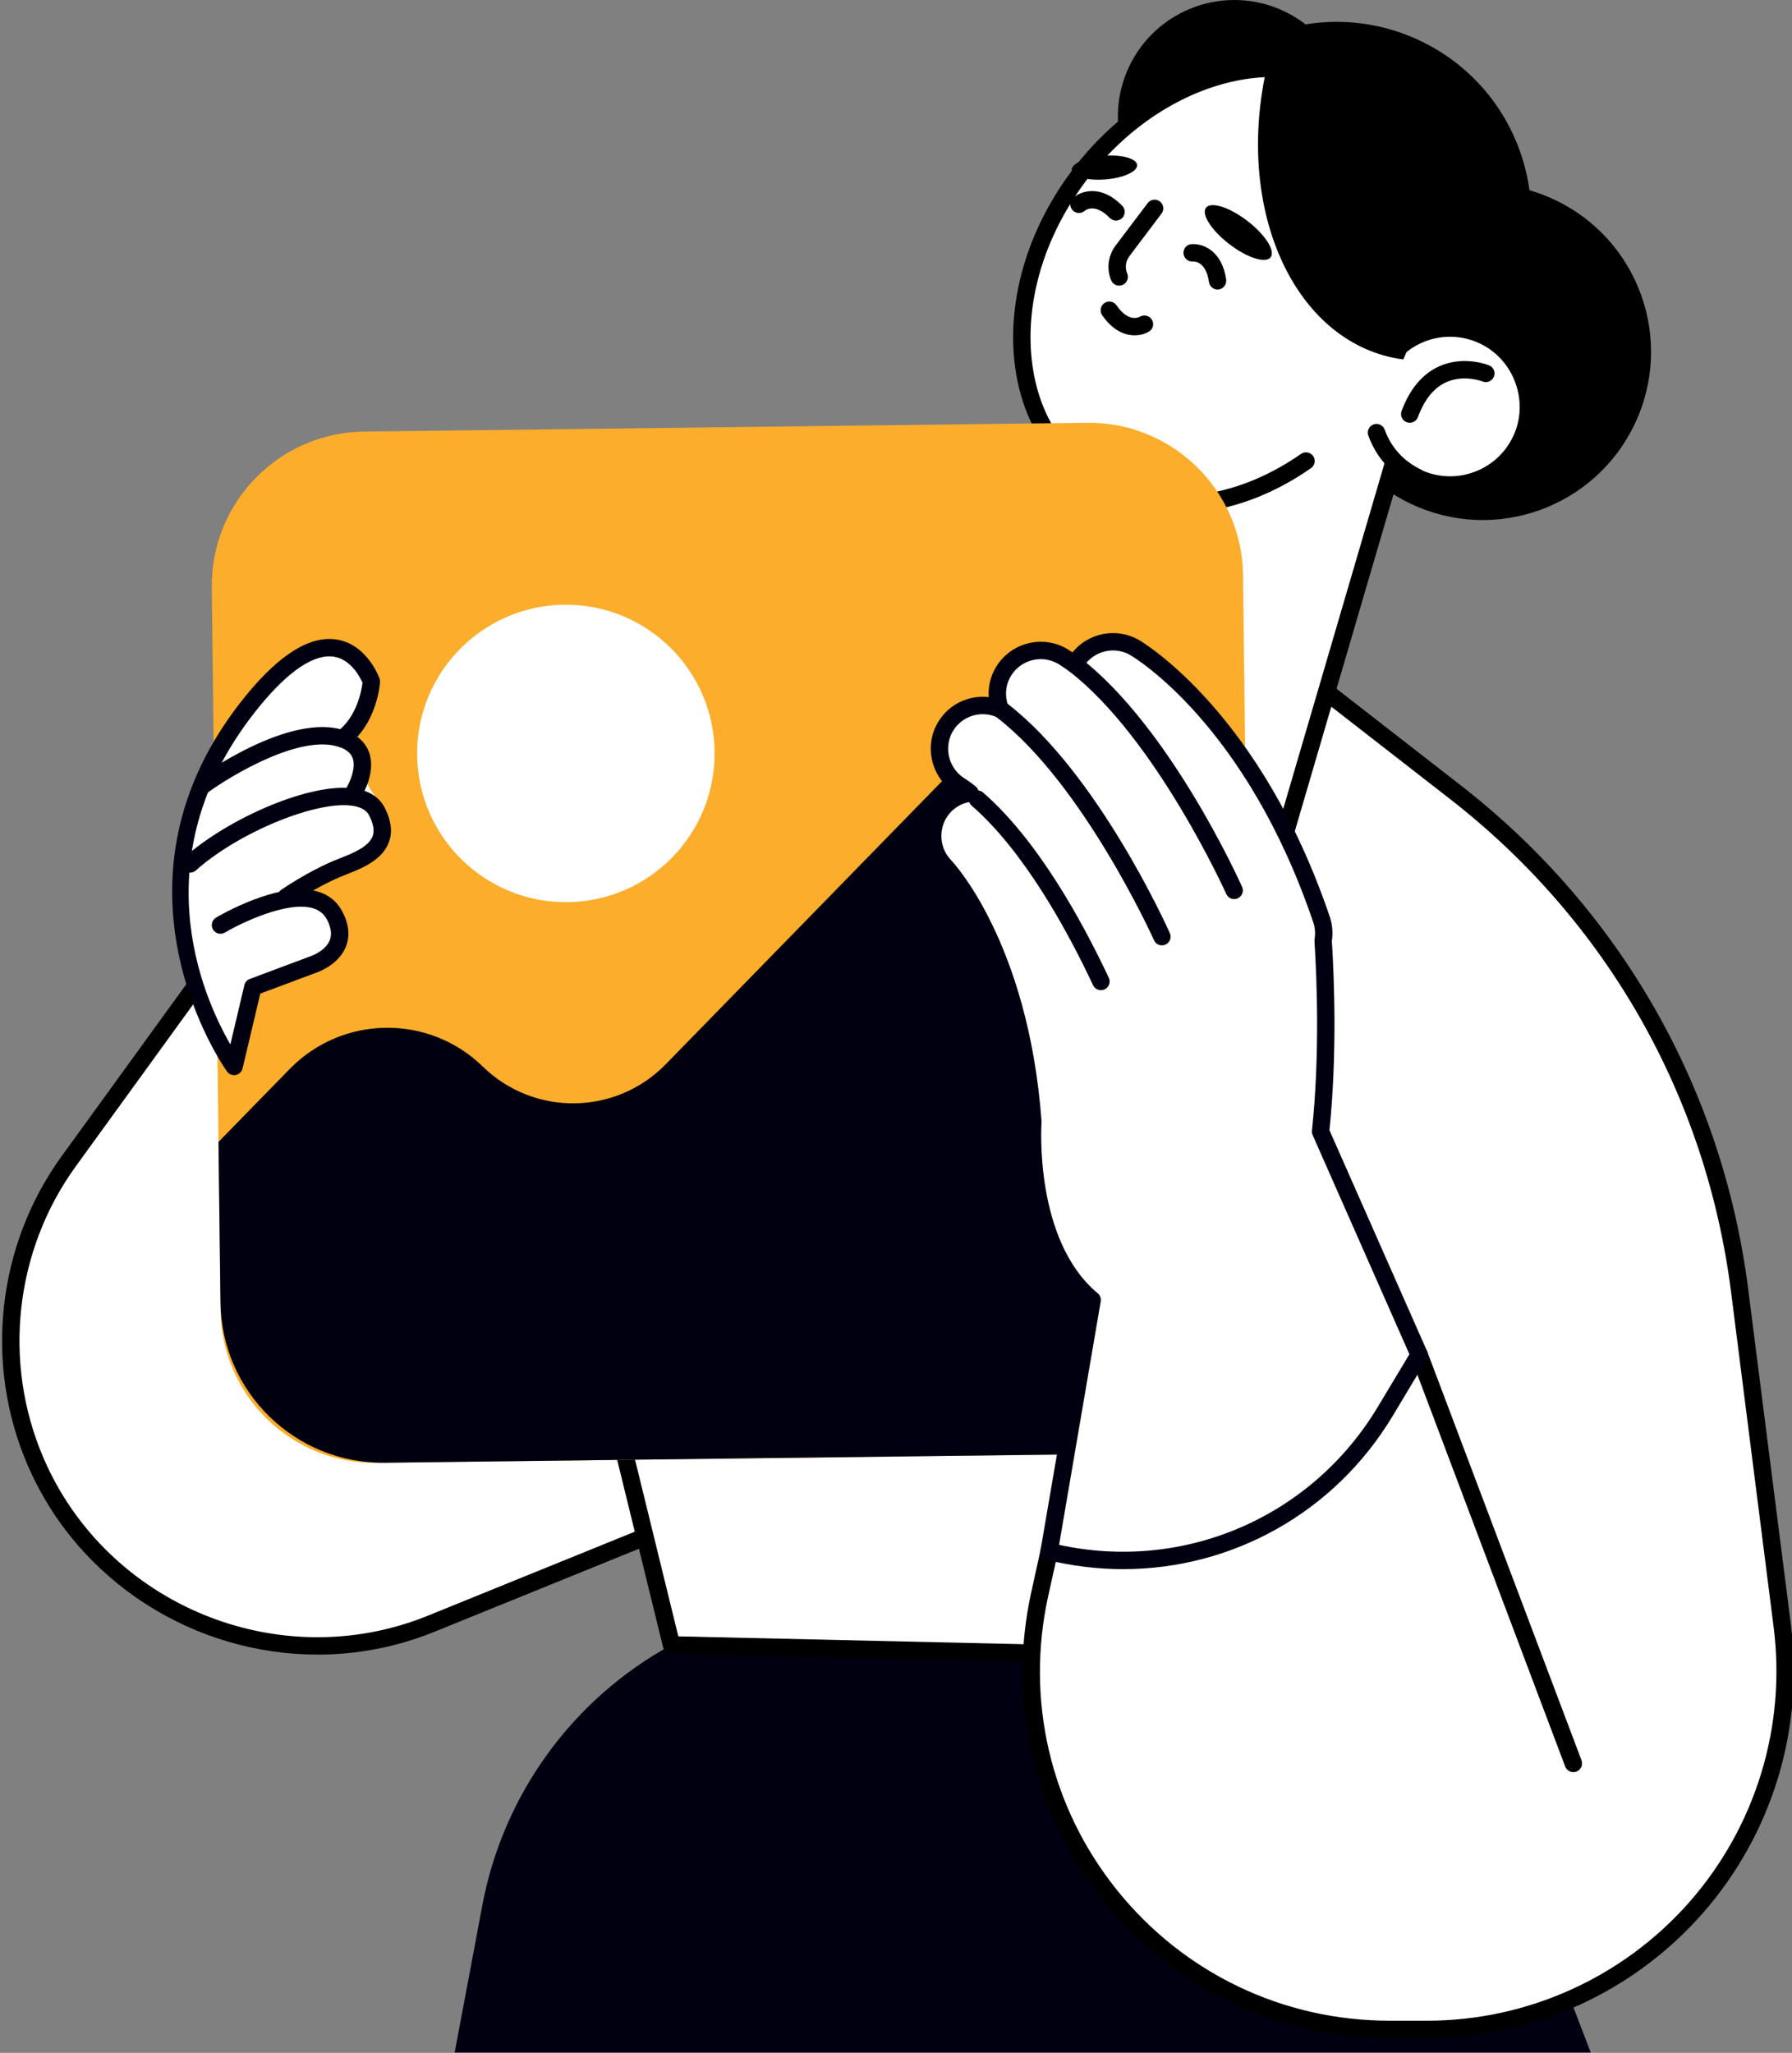 <?xml version="1.0" encoding="UTF-8" standalone="no"?>
<!DOCTYPE svg PUBLIC "-//W3C//DTD SVG 1.1//EN" "http://www.w3.org/Graphics/SVG/1.1/DTD/svg11.dtd">
<svg width="100%" height="100%" viewBox="0 0 859 984" version="1.1" xmlns="http://www.w3.org/2000/svg" xmlns:xlink="http://www.w3.org/1999/xlink" xml:space="preserve" xmlns:serif="http://www.serif.com/" style="fill-rule:evenodd;clip-rule:evenodd;stroke-linejoin:round;stroke-miterlimit:2;">
    <rect x="0" y="0" width="859" height="984" fill="#808080" stroke="none"/>
    <g transform="matrix(4.167,0,0,4.167,-12603.5,-16.034)">
        <path d="M3076.9,239.952L3080.09,222.988C3082.49,210.258 3090.47,199.276 3101.84,193.063L3189.63,193.063L3207.59,239.952L3076.9,239.952Z" style="fill:rgb(0,0,16);fill-rule:nonzero;"/>
    </g>
    <g transform="matrix(4.167,0,0,4.167,-12603.5,-16.034)">
        <path d="M3058.35,101.765L3032.51,137.417C3025.24,147.434 3023.78,160.532 3028.66,171.904C3036.2,189.506 3056.45,197.831 3074.19,190.627L3153.64,158.374L3125.06,106.024C3111.14,80.531 3075.4,78.25 3058.35,101.765Z" style="fill:white;fill-rule:nonzero;"/>
    </g>
    <g transform="matrix(4.167,0,0,4.167,-12603.5,-16.034)">
        <path d="M3059.16,102.352L3033.32,138.005C3026.3,147.683 3024.87,160.521 3029.58,171.51C3036.85,188.488 3056.7,196.65 3073.82,189.701L3152.23,157.869L3124.18,106.504C3117.81,94.834 3106.09,87.362 3092.82,86.515C3079.55,85.674 3066.97,91.59 3059.16,102.352ZM3061.13,194.179C3047.05,194.179 3033.58,185.919 3027.74,172.297C3022.75,160.666 3024.27,147.076 3031.7,136.831L3057.54,101.178C3065.75,89.855 3078.98,83.613 3092.94,84.519C3106.9,85.409 3119.24,93.27 3125.94,105.545L3154.52,157.894C3154.66,158.144 3154.68,158.441 3154.59,158.71C3154.49,158.978 3154.28,159.193 3154.02,159.301L3074.57,191.554C3070.18,193.335 3065.62,194.179 3061.13,194.179Z" style="fill-rule:nonzero;"/>
    </g>
    <g transform="matrix(4.167,0,0,4.167,-12603.5,-16.034)">
        <path d="M3089.87,144.18L3101.84,193.063L3189.63,195.059L3199.6,129.216L3089.87,144.18Z" style="fill:white;fill-rule:nonzero;"/>
    </g>
    <g transform="matrix(4.167,0,0,4.167,-12603.5,-16.034)">
        <path d="M3102.63,192.081L3188.77,194.04L3198.42,130.387L3091.1,145.021L3102.63,192.081ZM3189.63,196.059L3189.61,196.059L3101.82,194.063C3101.36,194.053 3100.97,193.74 3100.87,193.302L3088.89,144.419C3088.83,144.143 3088.88,143.852 3089.04,143.618C3089.2,143.384 3089.45,143.228 3089.73,143.189L3199.47,128.224C3199.78,128.182 3200.1,128.29 3200.32,128.513C3200.54,128.738 3200.64,129.054 3200.59,129.365L3190.62,195.209C3190.54,195.699 3190.12,196.059 3189.63,196.059Z" style="fill-rule:nonzero;"/>
    </g>
    <g transform="matrix(4.167,0,0,4.167,-12603.5,-16.034)">
        <path d="M3172.34,79.667L3192.04,94.994C3210.09,109.031 3221.84,129.646 3224.72,152.327L3229.62,190.898C3232.75,215.515 3213.57,237.291 3188.75,237.291L3184.43,237.291C3158.08,237.291 3138.51,212.896 3144.21,187.171L3145.29,182.311L3172.34,79.667Z" style="fill:white;fill-rule:nonzero;"/>
    </g>
    <g transform="matrix(4.167,0,0,4.167,-12603.5,-16.034)">
        <path d="M3172.92,81.386L3146.26,182.566L3145.19,187.387C3142.54,199.351 3145.41,211.695 3153.08,221.253C3160.75,230.81 3172.18,236.292 3184.44,236.292L3188.75,236.292C3200.29,236.292 3211.29,231.325 3218.92,222.666C3226.54,214.006 3230.09,202.473 3228.63,191.024L3223.73,152.454C3220.86,129.88 3209.39,109.754 3191.43,95.783L3172.92,81.386ZM3188.75,238.292L3184.44,238.292C3171.57,238.292 3159.57,232.538 3151.52,222.505C3143.47,212.471 3140.45,199.513 3143.24,186.954L3144.31,182.095L3171.37,79.412C3171.46,79.087 3171.7,78.827 3172.02,78.72C3172.33,78.614 3172.69,78.672 3172.95,78.878L3192.66,94.205C3211.04,108.503 3222.78,129.099 3225.71,152.202L3230.62,190.772C3232.14,202.791 3228.43,214.897 3220.42,223.988C3212.41,233.078 3200.87,238.292 3188.75,238.292Z" style="fill-rule:nonzero;"/>
    </g>
    <g transform="matrix(4.167,0,0,4.167,-12603.5,-16.034)">
        <path d="M3158.14,19.15C3152.84,30.316 3157.59,43.667 3168.76,48.969C3179.92,54.271 3193.27,49.518 3198.58,38.352C3203.88,27.185 3199.13,13.835 3187.96,8.532C3176.79,3.23 3163.44,7.984 3158.14,19.15Z" style="fill-rule:nonzero;"/>
    </g>
    <g transform="matrix(4.167,0,0,4.167,-12603.5,-16.034)">
        <path d="M3177.71,36.025C3173.12,45.675 3177.23,57.213 3186.88,61.795C3196.53,66.378 3208.07,62.27 3212.65,52.619C3217.24,42.969 3213.13,31.431 3203.48,26.849C3193.83,22.267 3182.29,26.375 3177.71,36.025Z" style="fill-rule:nonzero;"/>
    </g>
    <g transform="matrix(4.167,0,0,4.167,-12603.5,-16.034)">
        <path d="M3185.38,43.902C3188.01,41.531 3191.92,40.845 3195.32,42.483C3199.61,44.548 3201.58,49.776 3199.71,54.15C3197.68,58.887 3192.15,60.95 3187.54,58.761C3186.55,58.292 3185.7,57.66 3184.97,56.922L3172.22,100.433L3160.57,97.018C3151.74,94.431 3146.68,85.176 3149.27,76.347L3160.88,36.722L3185.38,43.902Z" style="fill:white;fill-rule:nonzero;"/>
    </g>
    <g transform="matrix(4.167,0,0,4.167,-12603.5,-16.034)">
        <path d="M3161.56,37.964L3150.22,76.629C3147.8,84.914 3152.56,93.63 3160.85,96.059L3171.54,99.193L3184.01,56.641C3184.11,56.3 3184.38,56.038 3184.73,55.952C3185.08,55.864 3185.44,55.968 3185.69,56.222C3186.36,56.908 3187.13,57.458 3187.97,57.858C3189.95,58.801 3192.19,58.893 3194.25,58.114C3196.31,57.335 3197.92,55.787 3198.79,53.757C3200.45,49.873 3198.7,45.22 3194.89,43.385C3191.95,41.964 3188.47,42.461 3186.04,44.646C3185.79,44.876 3185.42,44.955 3185.09,44.862L3161.56,37.964ZM3172.22,101.433C3172.13,101.433 3172.03,101.421 3171.94,101.393L3160.29,97.979C3150.94,95.239 3145.57,85.41 3148.31,76.067L3159.92,36.442C3160.07,35.911 3160.63,35.61 3161.16,35.763L3185.14,42.79C3188.15,40.378 3192.25,39.897 3195.76,41.582C3200.52,43.875 3202.7,49.69 3200.63,54.544C3199.54,57.079 3197.53,59.012 3194.95,59.985C3192.38,60.957 3189.59,60.843 3187.11,59.664C3186.54,59.395 3186,59.072 3185.49,58.698L3173.18,100.715C3173.05,101.151 3172.65,101.433 3172.22,101.433Z" style="fill-rule:nonzero;"/>
    </g>
    <g transform="matrix(4.167,0,0,4.167,-12603.5,-16.034)">
        <path d="M3186.77,52.482C3186.65,52.482 3186.54,52.462 3186.42,52.42C3185.9,52.23 3185.64,51.655 3185.83,51.136C3186.78,48.563 3188.25,46.823 3190.21,45.962C3193.03,44.723 3195.79,45.83 3195.9,45.877C3196.41,46.088 3196.66,46.672 3196.45,47.183C3196.24,47.693 3195.65,47.935 3195.14,47.729C3195.12,47.72 3193.03,46.899 3190.99,47.802C3189.56,48.439 3188.46,49.793 3187.71,51.827C3187.56,52.232 3187.17,52.482 3186.77,52.482Z" style="fill-rule:nonzero;"/>
    </g>
    <g transform="matrix(4.167,0,0,4.167,-12603.5,-16.034)">
        <path d="M3154.49,11.499C3151.32,18.18 3154.16,26.168 3160.84,29.341C3167.53,32.513 3175.51,29.669 3178.69,22.988C3181.86,16.306 3179.01,8.319 3172.33,5.146C3165.65,1.973 3157.67,4.818 3154.49,11.499Z" style="fill-rule:nonzero;"/>
    </g>
    <g transform="matrix(4.167,0,0,4.167,-12603.5,-16.034)">
        <path d="M3187.57,59.734C3187.43,59.734 3187.28,59.702 3187.14,59.637C3185.52,58.864 3184.13,57.673 3183.13,56.191C3182.67,55.492 3182.28,54.738 3182,53.945C3181.82,53.425 3182.09,52.853 3182.61,52.667C3183.13,52.485 3183.7,52.754 3183.89,53.275C3184.11,53.909 3184.42,54.515 3184.79,55.073C3185.59,56.259 3186.7,57.212 3188,57.83C3188.5,58.068 3188.71,58.664 3188.48,59.163C3188.3,59.523 3187.95,59.734 3187.57,59.734Z" style="fill-rule:nonzero;"/>
    </g>
    <g transform="matrix(4.167,0,0,4.167,-12603.5,-16.034)">
        <path d="M3187.46,40.013C3190.71,30.316 3188.78,20.364 3181.78,15.124C3172.44,8.137 3157.62,12.174 3148.66,24.14C3139.71,36.105 3140.02,51.469 3149.36,58.456C3156.36,63.696 3166.45,62.736 3174.84,56.88L3187.46,40.013Z" style="fill:white;fill-rule:nonzero;"/>
    </g>
    <g transform="matrix(4.167,0,0,4.167,-12603.5,-16.034)">
        <path d="M3160.1,62.89C3155.93,62.89 3152.01,61.688 3148.76,59.257C3143.99,55.69 3141.29,49.982 3141.15,43.186C3141.02,36.483 3143.4,29.505 3147.86,23.541C3157.13,11.152 3172.62,7.016 3182.38,14.323C3189.54,19.683 3191.91,29.891 3188.41,40.331C3188.23,40.855 3187.66,41.138 3187.14,40.961C3186.62,40.785 3186.33,40.219 3186.51,39.695C3189.73,30.088 3187.64,20.758 3181.18,15.925C3172.3,9.279 3158.07,13.234 3149.46,24.739C3145.27,30.349 3143.02,36.885 3143.15,43.145C3143.28,49.312 3145.69,54.465 3149.96,57.656C3156.42,62.489 3165.96,61.863 3174.26,56.06C3174.72,55.744 3175.34,55.856 3175.66,56.308C3175.97,56.76 3175.86,57.384 3175.41,57.7C3170.48,61.145 3165.12,62.89 3160.1,62.89Z" style="fill-rule:nonzero;"/>
    </g>
    <g transform="matrix(4.167,0,0,4.167,-12603.5,-16.034)">
        <path d="M3186.03,45.191C3185.82,45.162 3185.61,45.139 3185.39,45.102C3173.55,43.039 3166.75,28.251 3170.22,12.072C3170.26,11.889 3170.31,11.71 3170.35,11.529C3174.73,11.211 3178.87,12.265 3182.24,14.875C3190.07,20.937 3191.3,33.458 3186.03,45.191Z" style="fill-rule:nonzero;"/>
    </g>
    <g transform="matrix(4.167,0,0,4.167,-12603.5,-16.034)">
        <path d="M3155.41,22.826C3155.47,23.577 3153.83,24.322 3151.75,24.489C3149.67,24.656 3147.94,24.183 3147.88,23.432C3147.82,22.681 3149.45,21.937 3151.53,21.77C3153.61,21.602 3155.35,22.075 3155.41,22.826Z" style="fill-rule:nonzero;"/>
    </g>
    <g transform="matrix(4.167,0,0,4.167,-12603.5,-16.034)">
        <path d="M3170.77,33.445C3170.2,34.186 3168.07,33.511 3166.02,31.937C3163.97,30.364 3162.76,28.487 3163.33,27.745C3163.9,27.003 3166.03,27.678 3168.08,29.252C3170.13,30.826 3171.34,32.703 3170.77,33.445Z" style="fill-rule:nonzero;"/>
    </g>
    <g transform="matrix(4.167,0,0,4.167,-12603.5,-16.034)">
        <path d="M3153.34,36.707C3152.95,36.707 3152.58,36.475 3152.42,36.089C3151.87,34.766 3152.07,33.236 3152.93,32.096L3156.62,27.215C3156.95,26.774 3157.58,26.685 3158.02,27.02C3158.46,27.353 3158.55,27.98 3158.21,28.42L3154.53,33.302C3154.08,33.888 3153.99,34.645 3154.27,35.325C3154.48,35.836 3154.23,36.421 3153.72,36.632C3153.6,36.683 3153.47,36.707 3153.34,36.707Z" style="fill-rule:nonzero;"/>
    </g>
    <g transform="matrix(4.167,0,0,4.167,-12603.5,-16.034)">
        <path d="M3164.66,37.151C3164.17,37.151 3163.74,36.79 3163.67,36.291C3163.34,33.969 3162.07,33.911 3161.8,33.928C3161.26,33.97 3160.78,33.544 3160.74,33.002C3160.7,32.46 3161.09,31.987 3161.63,31.936C3162.81,31.82 3165.15,32.535 3165.65,36.01C3165.72,36.557 3165.34,37.063 3164.8,37.141C3164.75,37.148 3164.7,37.151 3164.66,37.151Z" style="fill-rule:nonzero;"/>
    </g>
    <g transform="matrix(4.167,0,0,4.167,-12603.5,-16.034)">
        <path d="M3152.98,29.22C3152.72,29.22 3152.46,29.119 3152.26,28.918C3150.52,27.127 3149.42,28.059 3149.38,28.099C3148.96,28.464 3148.33,28.427 3147.97,28.015C3147.6,27.602 3147.64,26.969 3148.05,26.603C3148.93,25.823 3151.24,25.007 3153.7,27.522C3154.08,27.917 3154.07,28.55 3153.68,28.936C3153.48,29.125 3153.23,29.22 3152.98,29.22Z" style="fill-rule:nonzero;"/>
    </g>
    <g transform="matrix(4.167,0,0,4.167,-12603.5,-16.034)">
        <path d="M3155.12,42.42C3154,42.42 3152.61,41.888 3151.38,40.096C3151.07,39.64 3151.19,39.018 3151.65,38.706C3152.1,38.396 3152.72,38.512 3153.04,38.969C3154.36,40.908 3155.53,40.39 3155.75,40.267C3156.23,40.005 3156.84,40.16 3157.11,40.63C3157.39,41.099 3157.25,41.697 3156.78,41.981C3156.4,42.217 3155.81,42.42 3155.12,42.42Z" style="fill-rule:nonzero;"/>
    </g>
    <g transform="matrix(4.167,0,0,4.167,-12603.5,-16.034)">
        <path d="M3205.59,207.698C3205.19,207.698 3204.81,207.452 3204.65,207.052L3186.92,160.053C3186.72,159.535 3186.99,158.959 3187.5,158.763C3188.02,158.569 3188.6,158.829 3188.79,159.345L3206.53,206.345C3206.72,206.862 3206.46,207.438 3205.94,207.634C3205.83,207.678 3205.71,207.698 3205.59,207.698Z" style="fill-rule:nonzero;"/>
    </g>
    <g transform="matrix(4.167,0,0,4.167,-12603.5,-16.034)">
        <path d="M3151.08,171.109L3067.91,172.119C3058.12,172.238 3050.09,164.396 3049.97,154.604L3048.96,71.437C3048.84,61.645 3056.68,53.611 3066.47,53.492L3149.64,52.481C3159.43,52.363 3167.47,60.204 3167.59,69.996L3168.6,153.163C3168.71,162.955 3160.87,170.99 3151.08,171.109Z" style="fill:rgb(251,173,43);fill-rule:nonzero;"/>
    </g>
    <g transform="matrix(4.167,0,0,4.167,-12603.5,-16.034)">
        <path d="M3106.8,90.308C3106.92,99.757 3099.35,107.51 3089.9,107.624C3080.45,107.739 3072.7,100.173 3072.58,90.724C3072.47,81.276 3080.04,73.523 3089.48,73.408C3098.93,73.293 3106.69,80.86 3106.8,90.308Z" style="fill:white;fill-rule:nonzero;"/>
    </g>
    <g transform="matrix(4.167,0,0,4.167,-12603.5,-16.034)">
        <path d="M3049.96,153.649L3049.73,135.205L3057.93,126.808C3063.99,120.601 3073.93,120.48 3080.14,126.539C3086.02,132.275 3095.43,132.16 3101.17,126.283L3133.35,93.31C3140.99,85.481 3153.53,85.329 3161.36,92.97L3167.94,99.396L3168.58,152.208C3168.71,162.528 3160.45,170.995 3150.13,171.12L3068.87,172.108C3058.55,172.233 3050.08,163.969 3049.96,153.649Z" style="fill:rgb(0,0,16);fill-rule:nonzero;"/>
    </g>
    <g transform="matrix(4.167,0,0,4.167,-12603.5,-16.034)">
        <path d="M3176.51,134.012C3177.44,125.215 3177.07,116.224 3176.81,112.053C3176.93,111.273 3176.9,110.456 3176.63,109.656C3168.8,86.533 3155.68,78.665 3155.13,78.341C3152.76,76.96 3149.74,77.757 3148.33,80.113C3148.29,80.175 3148.28,80.24 3148.24,80.303C3147.43,79.706 3146.91,79.397 3146.81,79.339C3144.44,77.959 3141.42,78.755 3140.02,81.111C3139.21,82.469 3139.14,84.053 3139.67,85.431C3137.38,84.417 3134.68,85.233 3133.37,87.429C3131.96,89.786 3132.74,92.846 3135.08,94.272C3135.1,94.284 3135.51,94.537 3136.19,95.07C3135.15,95.216 3134.15,95.668 3133.35,96.46C3131.41,98.391 3131.4,101.548 3133.31,103.514C3133.4,103.602 3141.9,112.559 3143.41,132.87C3143.41,132.87 3142.37,146.857 3150.24,153.385L3145.29,182.311C3160.32,186.002 3175.99,179.47 3183.95,166.203L3187.85,159.699L3176.51,134.012Z" style="fill:white;fill-rule:nonzero;"/>
    </g>
    <g transform="matrix(4.167,0,0,4.167,-12603.5,-16.034)">
        <path d="M3146.43,181.551C3160.83,184.682 3175.47,178.389 3183.09,165.688L3186.73,159.629L3175.6,134.416C3175.53,134.256 3175.5,134.081 3175.52,133.907C3176.43,125.284 3176.09,116.553 3175.81,112.117C3175.8,112.042 3175.81,111.967 3175.82,111.893C3175.93,111.218 3175.88,110.573 3175.68,109.976C3167.98,87.224 3155.16,79.521 3154.62,79.204C3152.74,78.11 3150.31,78.748 3149.19,80.625C3149.18,80.656 3149.14,80.747 3149.12,80.778C3148.98,81.032 3148.74,81.215 3148.46,81.279C3148.18,81.343 3147.88,81.281 3147.65,81.11C3146.85,80.525 3146.36,80.234 3146.31,80.202C3144.43,79.11 3141.99,79.748 3140.88,81.623C3140.26,82.656 3140.16,83.914 3140.6,85.076C3140.74,85.453 3140.65,85.88 3140.35,86.157C3140.06,86.436 3139.63,86.508 3139.26,86.345C3137.42,85.526 3135.25,86.214 3134.22,87.942C3133.11,89.82 3133.72,92.276 3135.6,93.418C3135.6,93.418 3136.03,93.676 3136.8,94.281C3137.12,94.529 3137.26,94.941 3137.15,95.328C3137.05,95.715 3136.72,96.003 3136.33,96.06C3135.45,96.184 3134.67,96.568 3134.06,97.17C3132.51,98.709 3132.49,101.242 3134.03,102.817C3134.12,102.908 3142.88,112.14 3144.41,132.797L3144.41,132.945C3144.4,133.08 3143.5,146.499 3150.88,152.616C3151.15,152.844 3151.28,153.202 3151.22,153.554L3146.43,181.551ZM3153.81,184.347C3150.91,184.348 3147.97,184.001 3145.05,183.282C3144.54,183.157 3144.21,182.66 3144.3,182.142L3149.16,153.773C3141.67,147.054 3142.33,134.116 3142.41,132.873C3140.93,113.145 3132.67,104.296 3132.59,104.208C3130.3,101.854 3130.32,98.059 3132.65,95.75C3133.06,95.349 3133.51,95.012 3134.01,94.744C3131.64,92.911 3130.94,89.539 3132.51,86.918C3133.74,84.849 3136.05,83.772 3138.34,84.042C3138.26,82.844 3138.53,81.647 3139.16,80.6C3140.84,77.785 3144.49,76.834 3147.32,78.475C3147.38,78.512 3147.61,78.648 3147.97,78.89C3149.79,76.636 3153.06,75.981 3155.63,77.477C3156.2,77.81 3169.64,85.882 3177.58,109.336C3177.87,110.21 3177.95,111.138 3177.81,112.098C3178.09,116.585 3178.42,125.238 3177.53,133.85L3188.77,159.295C3188.9,159.593 3188.88,159.935 3188.71,160.214L3184.81,166.718C3178.12,177.862 3166.33,184.346 3153.81,184.347Z" style="fill:rgb(0,0,16);fill-rule:nonzero;"/>
    </g>
    <g transform="matrix(4.167,0,0,4.167,-12603.5,-16.034)">
        <path d="M3166.57,106.27C3166.57,106.27 3158.51,88.254 3148.24,80.303L3166.57,106.27Z" style="fill:white;fill-rule:nonzero;"/>
    </g>
    <g transform="matrix(4.167,0,0,4.167,-12603.5,-16.034)">
        <path d="M3166.57,107.27C3166.19,107.27 3165.83,107.051 3165.66,106.678C3165.58,106.501 3157.58,88.797 3147.63,81.094C3147.19,80.755 3147.11,80.127 3147.45,79.691C3147.79,79.253 3148.42,79.174 3148.85,79.512C3159.2,87.525 3167.15,105.117 3167.48,105.862C3167.71,106.366 3167.48,106.958 3166.98,107.183C3166.85,107.242 3166.71,107.27 3166.57,107.27Z" style="fill:rgb(0,0,16);fill-rule:nonzero;"/>
    </g>
    <g transform="matrix(4.167,0,0,4.167,-12603.5,-16.034)">
        <path d="M3158.26,111.591C3158.26,111.591 3150.2,93.575 3139.93,85.623L3158.26,111.591Z" style="fill:white;fill-rule:nonzero;"/>
    </g>
    <g transform="matrix(4.167,0,0,4.167,-12603.5,-16.034)">
        <path d="M3158.26,112.592C3157.88,112.592 3157.51,112.372 3157.35,112C3157.27,111.822 3149.26,94.117 3139.32,86.414C3138.88,86.075 3138.8,85.447 3139.14,85.011C3139.47,84.572 3140.1,84.494 3140.54,84.832C3150.89,92.845 3158.84,110.438 3159.17,111.183C3159.4,111.687 3159.17,112.279 3158.67,112.505C3158.53,112.563 3158.4,112.592 3158.26,112.592Z" style="fill:rgb(0,0,16);fill-rule:nonzero;"/>
    </g>
    <g transform="matrix(4.167,0,0,4.167,-12603.5,-16.034)">
        <path d="M3151.25,116.748C3148.35,110.597 3143.25,101.178 3137.03,95.762L3151.25,116.748Z" style="fill:white;fill-rule:nonzero;"/>
    </g>
    <g transform="matrix(4.167,0,0,4.167,-12603.5,-16.034)">
        <path d="M3151.25,117.749C3150.87,117.749 3150.51,117.537 3150.34,117.175C3147.25,110.609 3142.32,101.695 3136.37,96.518C3135.95,96.155 3135.91,95.524 3136.27,95.107C3136.63,94.689 3137.27,94.647 3137.68,95.008C3143.9,100.415 3148.98,109.584 3152.15,116.323C3152.39,116.823 3152.17,117.419 3151.67,117.654C3151.54,117.719 3151.39,117.749 3151.25,117.749Z" style="fill:rgb(0,0,16);fill-rule:nonzero;"/>
    </g>
    <g transform="matrix(4.167,0,0,4.167,-12603.5,-16.034)">
        <path d="M3050.92,125.544C3050.92,125.544 3040.34,109.167 3049.02,91.145C3055.98,76.703 3066.39,77.01 3068,82.055C3068.65,84.074 3064.92,88.854 3064.92,88.854C3064.92,88.854 3066.83,91.373 3066.53,92.631C3066.23,93.889 3068.39,96.022 3069.28,97.857C3070.22,99.794 3068.33,102.502 3066.31,102.911C3064.3,103.32 3058.65,105.97 3058.65,105.97C3058.65,105.97 3062.01,107.619 3063.71,109.529C3064.88,110.838 3063.64,114.826 3060.52,115.562C3057.39,116.299 3051.68,116.72 3050.92,125.544Z" style="fill:white;fill-rule:nonzero;"/>
    </g>
    <g transform="matrix(4.167,0,0,4.167,-12603.5,-16.034)">
        <path d="M3065.31,95.964C3065.13,95.964 3064.95,95.915 3064.78,95.812C3064.32,95.519 3064.17,94.902 3064.47,94.434C3064.8,93.893 3065.58,92.228 3065.17,91.064C3064.96,90.484 3064.46,90.063 3063.64,89.78C3059.18,88.235 3051.15,93.072 3048.43,95.067C3047.99,95.393 3047.36,95.296 3047.04,94.853C3046.71,94.407 3046.8,93.781 3047.25,93.455C3047.68,93.137 3057.93,85.689 3064.29,87.889C3066.06,88.499 3066.77,89.592 3067.06,90.402C3067.86,92.679 3066.34,95.213 3066.16,95.494C3065.97,95.798 3065.65,95.964 3065.31,95.964Z" style="fill:rgb(0,0,16);fill-rule:nonzero;"/>
    </g>
    <g transform="matrix(4.167,0,0,4.167,-12603.5,-16.034)">
        <path d="M3057.52,108.029C3057.2,108.029 3056.89,107.881 3056.7,107.602C3056.38,107.149 3056.49,106.526 3056.94,106.21C3057.06,106.13 3059.77,104.244 3062.9,102.902C3063.15,102.795 3063.43,102.684 3063.73,102.567C3065.11,102.024 3067,101.28 3067.46,100.04C3067.7,99.402 3067.55,98.584 3067.04,97.611C3066.75,97.063 3066.17,96.718 3065.28,96.558C3061.2,95.827 3052.04,99.573 3047.13,103.977C3046.71,104.346 3046.08,104.311 3045.71,103.899C3045.34,103.488 3045.38,102.856 3045.79,102.487C3050.71,98.074 3060.46,93.667 3065.63,94.589C3067.52,94.928 3068.4,95.91 3068.81,96.675C3069.6,98.173 3069.78,99.539 3069.33,100.734C3068.56,102.814 3066.19,103.747 3064.46,104.428C3064.18,104.538 3063.92,104.64 3063.69,104.74C3060.75,105.998 3058.12,107.83 3058.09,107.848C3057.91,107.97 3057.71,108.029 3057.52,108.029Z" style="fill:rgb(0,0,16);fill-rule:nonzero;"/>
    </g>
    <g transform="matrix(4.167,0,0,4.167,-12603.5,-16.034)">
        <path d="M3051.53,127.523C3051.21,127.523 3050.91,127.374 3050.72,127.114C3050.56,126.899 3035.22,105.412 3052.94,83.798C3056.84,79.037 3060.36,76.891 3063.42,77.43C3066.85,78.031 3068.2,81.747 3068.26,81.906C3068.3,82.031 3068.32,82.165 3068.32,82.299C3068.3,82.493 3067.99,87.075 3064.57,89.635C3064.12,89.966 3063.5,89.874 3063.17,89.434C3062.84,88.991 3062.93,88.364 3063.37,88.033C3065.67,86.307 3066.2,83.215 3066.3,82.385C3066.02,81.755 3064.99,79.73 3063.06,79.398C3060.81,79.001 3057.84,80.971 3054.48,85.066C3040.59,102.016 3047.89,118.45 3051.1,123.992L3052.71,117.161C3052.79,116.837 3053.02,116.571 3053.34,116.455L3060.19,113.894C3060.26,113.871 3061.99,113.309 3062.52,112.034C3062.8,111.361 3062.7,110.581 3062.22,109.647C3061.87,108.969 3061.32,108.532 3060.56,108.312C3057.6,107.47 3052.27,110.053 3050.47,111.12C3050,111.403 3049.38,111.246 3049.1,110.771C3048.82,110.297 3048.98,109.683 3049.45,109.401C3049.74,109.225 3056.71,105.13 3061.1,106.389C3062.41,106.763 3063.38,107.551 3063.99,108.729C3064.76,110.203 3064.88,111.578 3064.36,112.815C3063.46,114.955 3060.94,115.754 3060.84,115.787L3054.54,118.141L3052.5,126.754C3052.41,127.134 3052.11,127.426 3051.72,127.504C3051.66,127.516 3051.59,127.523 3051.53,127.523Z" style="fill:rgb(0,0,16);fill-rule:nonzero;"/>
    </g>
</svg>
